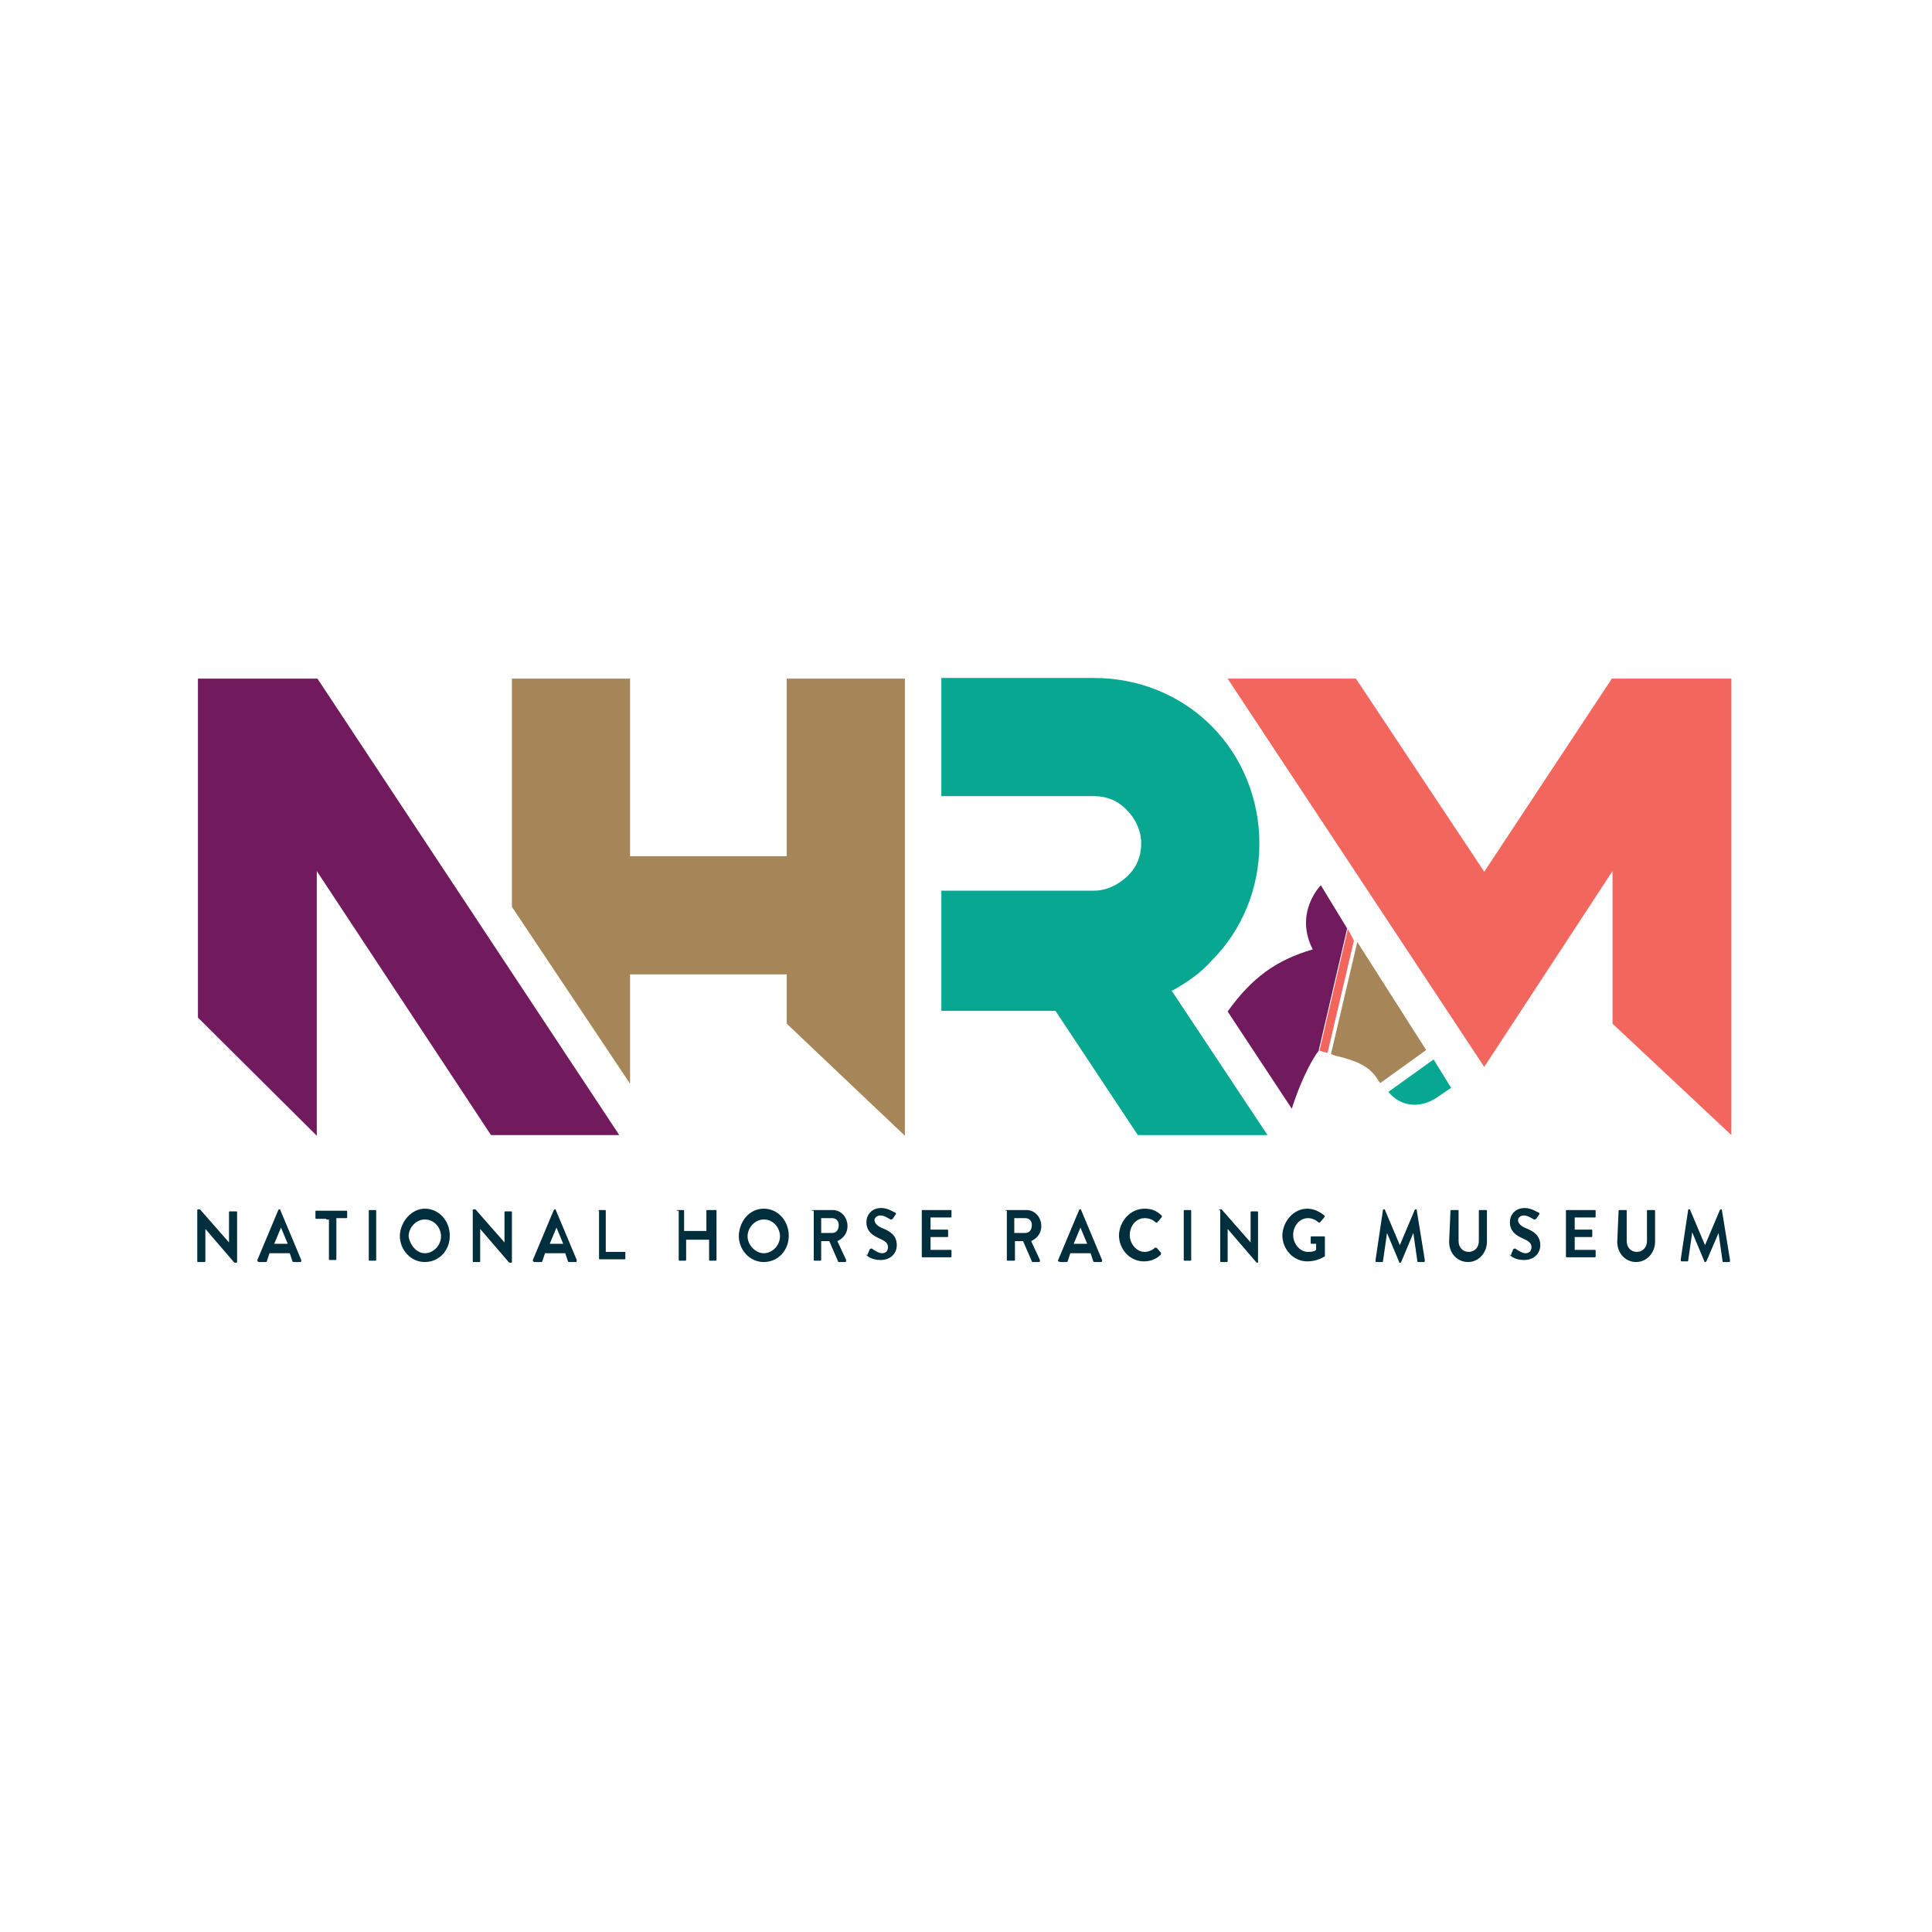 <?xml version="1.0" encoding="UTF-8"?>
<!-- Generator: Adobe Illustrator 27.9.0, SVG Export Plug-In . SVG Version: 6.00 Build 0)  -->
<svg xmlns="http://www.w3.org/2000/svg" xmlns:xlink="http://www.w3.org/1999/xlink" version="1.1" id="Layer_1" x="0px" y="0px" viewBox="0 0 230 230" style="enable-background:new 0 0 230 230;" xml:space="preserve">
<style type="text/css">
	.st0{fill:#002E3C;}
	.st1{fill:#711B5E;}
	.st2{fill:#08A792;}
	.st3{fill:#A68658;}
	.st4{fill:#F2665E;}
</style>
<g>
	<path class="st0" d="M23.485,144.051c0-0.08,0.08-0.08,0.08-0.08h0.241l3.456,3.939l0,0v-3.617   c0-0.08,0.08-0.08,0.08-0.08h0.804c0.08,0,0.08,0.08,0.08,0.08v5.948   c0,0.08-0.08,0.08-0.08,0.08h-0.241l-3.456-4.019l0,0v3.858c0,0.08-0.08,0.08-0.08,0.08   h-0.804c-0.08,0-0.08-0.08-0.08-0.08V144.051z"></path>
	<path class="st0" d="M30.639,150l2.492-5.948l0.08-0.08h0.08c0.08,0,0.08,0,0.08,0.08   l2.492,5.948c0,0.08,0,0.241-0.08,0.241H35.06c-0.08,0-0.241,0-0.241-0.08l-0.322-0.965h-2.412   l-0.322,0.965c0,0.08-0.08,0.08-0.241,0.08h-0.723C30.639,150.161,30.639,150.161,30.639,150z    M34.256,148.071l-0.804-1.929l0,0l-0.804,1.929H34.256z"></path>
	<path class="st0" d="M38.838,145.096h-1.206c-0.08,0-0.08-0.08-0.08-0.08v-0.804   c0-0.08,0.08-0.08,0.08-0.08h3.617c0.08,0,0.08,0.08,0.08,0.08v0.723   c0,0.08-0.08,0.08-0.08,0.08h-1.206v4.903c0,0.08-0.08,0.08-0.08,0.08h-0.723   c-0.08,0-0.08-0.08-0.08-0.08v-4.743h-0.322V145.096z"></path>
	<path class="st0" d="M43.902,144.132c0-0.08,0.08-0.08,0.08-0.08h0.723   c0.08,0,0.08,0.08,0.08,0.08v5.868c0,0.08-0.08,0.08-0.08,0.08h-0.723   c-0.08,0-0.08-0.08-0.08-0.08V144.132z"></path>
	<path class="st0" d="M50.574,143.891c1.688,0,2.974,1.447,2.974,3.215s-1.286,3.135-2.974,3.135   c-1.688,0-2.974-1.447-2.974-3.135C47.68,145.338,49.046,143.891,50.574,143.891z M50.574,149.196   c1.045,0,1.929-0.965,1.929-2.01c0-1.045-0.804-2.01-1.929-2.01c-1.045,0-1.929,0.965-1.929,2.01   C48.805,148.231,49.609,149.196,50.574,149.196z"></path>
	<path class="st0" d="M56.281,144.051c0-0.08,0.08-0.08,0.08-0.08h0.241l3.456,3.939l0,0v-3.617   c0-0.08,0.08-0.08,0.08-0.08h0.723c0.08,0,0.08,0.08,0.08,0.08v5.948   c0,0.08-0.08,0.08-0.08,0.08h-0.241l-3.456-4.019l0,0v3.858c0,0.08-0.08,0.08-0.08,0.08   h-0.723c-0.08,0-0.08-0.08-0.08-0.08V144.051z"></path>
	<path class="st0" d="M63.435,150l2.492-5.948l0.08-0.08h0.08c0.08,0,0.08,0,0.08,0.08   l2.492,5.948c0,0.08,0,0.241-0.08,0.241h-0.723c-0.08,0-0.241,0-0.241-0.08l-0.322-0.965h-2.411   l-0.322,0.965c0,0.08-0.08,0.08-0.241,0.08h-0.723C63.435,150.161,63.435,150.161,63.435,150z    M67.052,148.071l-0.804-1.929l0,0l-0.804,1.929H67.052z"></path>
	<path class="st0" d="M71.232,144.132c0-0.08,0.08-0.08,0.08-0.08h0.723   c0.08,0,0.08,0.08,0.08,0.08v4.903h2.251c0.08,0,0.08,0.08,0.08,0.08v0.723   c0,0.08-0.08,0.08-0.08,0.08h-2.974c-0.08,0-0.08-0.08-0.08-0.08v-5.707H71.232z"></path>
	<path class="st0" d="M80.557,144.132c0-0.08,0.08-0.08,0.08-0.08h0.723   c0.08,0,0.08,0.08,0.08,0.08v2.412h2.653v-2.412c0-0.08,0.08-0.08,0.08-0.08h1.045   c0.08,0,0.08,0.08,0.08,0.08v5.868c0,0.08-0.08,0.08-0.08,0.08h-0.723   c-0.08,0-0.08-0.08-0.08-0.08v-2.412h-2.733v2.412c0,0.08-0.08,0.08-0.08,0.08h-0.723   c-0.08,0-0.08-0.08-0.08-0.08v-5.868H80.557z"></path>
	<path class="st0" d="M90.926,143.891c1.688,0,2.974,1.447,2.974,3.215s-1.286,3.135-2.974,3.135   c-1.688,0-2.974-1.447-2.974-3.135C88.032,145.338,89.238,143.891,90.926,143.891z M90.926,149.196   c1.045,0,1.929-0.965,1.929-2.01c0-1.045-0.804-2.01-1.929-2.01c-1.045,0-1.929,0.965-1.929,2.01   C88.997,148.231,89.962,149.196,90.926,149.196z"></path>
	<path class="st0" d="M96.633,144.132c0-0.08,0.08-0.08,0.08-0.08h2.412   c0.965,0,1.768,0.804,1.768,1.929c0,0.804-0.482,1.447-1.206,1.768l1.045,2.251   c0,0.08,0,0.241-0.08,0.241h-0.804c-0.08,0-0.08,0-0.08-0.08l-1.045-2.412h-0.965v2.251   c0,0.08-0.08,0.08-0.08,0.08h-0.723c-0.08,0-0.08-0.08-0.08-0.08v-5.868H96.633L96.633,144.132   z M99.045,146.784c0.482,0,0.804-0.322,0.804-0.965c0-0.482-0.322-0.804-0.804-0.804h-1.286v1.768   H99.045z"></path>
	<path class="st0" d="M103.305,149.276l0.241-0.563c0.08-0.08,0.241-0.08,0.241-0.08   s0.723,0.563,1.206,0.563s0.723-0.322,0.723-0.723c0-0.482-0.322-0.723-1.045-1.045   c-0.723-0.322-1.527-0.804-1.527-1.929c0-0.804,0.563-1.688,1.768-1.688   c0.804,0,1.447,0.482,1.688,0.563c0.08,0,0.08,0.241,0,0.241l-0.322,0.482   c-0.08,0.08-0.241,0.08-0.241,0.08c-0.08,0-0.723-0.482-1.206-0.482   c-0.482,0-0.723,0.322-0.723,0.563c0,0.322,0.322,0.723,0.965,0.965   c0.804,0.322,1.688,0.804,1.688,2.01c0,0.965-0.723,1.768-1.929,1.768   c-1.045,0-1.688-0.482-1.768-0.723C103.305,149.518,103.225,149.437,103.305,149.276z"></path>
	<path class="st0" d="M109.736,144.132c0-0.08,0.08-0.08,0.08-0.08h3.376   c0.08,0,0.08,0.08,0.08,0.08v0.723c0,0.08-0.08,0.08-0.08,0.08h-2.412v1.447h2.01   c0.08,0,0.08,0.08,0.08,0.08v0.723c0,0.08-0.08,0.08-0.08,0.08h-2.01v1.527h2.412   c0.08,0,0.08,0.08,0.08,0.08v0.723c0,0.08-0.08,0.08-0.08,0.08h-3.376   c-0.08,0-0.08-0.08-0.08-0.08V144.132z"></path>
	<path class="st0" d="M119.703,144.132c0-0.08,0.08-0.08,0.08-0.08h2.412   c0.965,0,1.768,0.804,1.768,1.929c0,0.804-0.482,1.447-1.206,1.768l1.045,2.251   c0,0.08,0,0.241-0.08,0.241h-0.804c-0.08,0-0.08,0-0.08-0.08l-1.045-2.412h-0.965v2.251   c0,0.08-0.08,0.08-0.08,0.08h-0.804c-0.08,0-0.08-0.08-0.08-0.08v-5.868H119.703z    M122.034,146.784c0.482,0,0.804-0.322,0.804-0.965c0-0.482-0.322-0.804-0.804-0.804h-1.286v1.768   H122.034z"></path>
	<path class="st0" d="M125.973,150l2.492-5.948l0.08-0.08h0.08c0.08,0,0.08,0,0.08,0.08   l2.492,5.948c0,0.08,0,0.241-0.08,0.241h-0.723c-0.08,0-0.241,0-0.241-0.08l-0.322-0.965h-2.412   l-0.322,0.965c0,0.08-0.08,0.08-0.241,0.08h-0.643C125.973,150.161,125.893,150.161,125.973,150z    M129.43,148.071l-0.804-1.929l0,0l-0.804,1.929H129.43z"></path>
	<path class="st0" d="M136.262,143.891c0.804,0,1.447,0.241,2.01,0.804c0.08,0.08,0.08,0.08,0,0.241   l-0.482,0.563c0,0.08-0.08,0.08-0.241,0c-0.322-0.322-0.804-0.482-1.286-0.482   c-1.045,0-1.768,0.965-1.768,2.01s0.804,2.01,1.768,2.01c0.482,0,0.965-0.241,1.206-0.482   c0.08-0.08,0.08,0,0.241,0l0.482,0.563c0.08,0.08,0,0.08,0,0.241   c-0.563,0.563-1.286,0.804-2.01,0.804c-1.688,0-2.974-1.447-2.974-3.135   C133.288,145.338,134.574,143.891,136.262,143.891z"></path>
	<path class="st0" d="M140.925,144.132c0-0.08,0.08-0.08,0.08-0.08h0.723   c0.08,0,0.08,0.08,0.08,0.08v5.868c0,0.08-0.08,0.08-0.08,0.08h-0.723   c-0.08,0-0.08-0.08-0.08-0.08V144.132z"></path>
	<path class="st0" d="M145.104,144.051c0-0.08,0.08-0.08,0.08-0.08h0.241l3.456,3.939l0,0v-3.617   c0-0.08,0.08-0.08,0.08-0.08h0.723c0.08,0,0.08,0.08,0.08,0.08v5.948   c0,0.08-0.08,0.08-0.08,0.08h-0.08l-3.456-4.019l0,0v3.858c0,0.08-0.08,0.08-0.08,0.08h-0.723   c-0.08,0-0.08-0.08-0.08-0.08v-6.109h-0.161V144.051z"></path>
	<path class="st0" d="M155.635,143.891c0.723,0,1.447,0.322,2.01,0.804c0.08,0.08,0.08,0.08,0,0.241   l-0.482,0.563c-0.08,0.08-0.08,0.08-0.241,0c-0.322-0.322-0.804-0.482-1.206-0.482   c-1.045,0-1.768,0.965-1.768,2.01s0.804,2.01,1.768,2.01c0.482,0,0.804-0.08,0.965-0.241v-0.723   h-0.563c-0.08,0-0.08-0.08-0.08-0.08v-0.723c0-0.08,0.08-0.08,0.08-0.08h1.527   c0.08,0,0.08,0.08,0.08,0.08v2.251c0,0.08,0,0.08-0.08,0.08c0,0-0.804,0.563-2.01,0.563   c-1.688,0-2.974-1.447-2.974-3.135C152.741,145.338,154.027,143.891,155.635,143.891z"></path>
	<path class="st0" d="M164.638,144.051c0-0.08,0-0.08,0.08-0.08h0.08c0.08,0,0.08,0,0.08,0.08   l1.768,4.18l0,0l1.768-4.18l0.08-0.08h0.08c0.08,0,0.08,0.08,0.08,0.08l0.965,5.948   c0,0.08,0,0.241-0.08,0.241h-0.723c-0.08,0-0.08-0.08-0.08-0.08l-0.482-3.376l0,0l-1.447,3.456   l-0.08,0.08h-0.08c-0.08,0-0.08,0-0.08-0.08l-1.447-3.456l0,0l-0.482,3.376   c0,0.08-0.08,0.08-0.08,0.08h-0.723c-0.08,0-0.08-0.08-0.08-0.241L164.638,144.051z"></path>
	<path class="st0" d="M172.676,144.132c0-0.08,0.08-0.08,0.08-0.08h0.804   c0.08,0,0.08,0.08,0.08,0.08v3.617c0,0.723,0.482,1.286,1.206,1.286s1.206-0.563,1.206-1.286   v-3.617c0-0.08,0.08-0.08,0.08-0.08h0.804c0.08,0,0.08,0.08,0.08,0.08v3.698   c0,1.286-0.965,2.411-2.251,2.411c-1.286,0-2.251-1.045-2.251-2.411L172.676,144.132L172.676,144.132z   "></path>
	<path class="st0" d="M179.91,149.276l0.241-0.563c0.08-0.08,0.241-0.08,0.241-0.08   s0.723,0.563,1.206,0.563c0.482,0,0.723-0.322,0.723-0.723c0-0.482-0.322-0.723-1.045-1.045   c-0.723-0.322-1.527-0.804-1.527-1.929c0-0.804,0.563-1.688,1.768-1.688   c0.804,0,1.447,0.482,1.688,0.563c0.08,0,0.08,0.241,0,0.241l-0.322,0.482   c-0.08,0.08-0.241,0.08-0.241,0.08c-0.08,0-0.723-0.482-1.206-0.482   c-0.482,0-0.723,0.322-0.723,0.563c0,0.322,0.322,0.723,0.965,0.965   c0.804,0.322,1.688,0.804,1.688,2.01c0,0.965-0.723,1.768-1.929,1.768   c-1.045,0-1.688-0.482-1.768-0.723C179.91,149.518,179.91,149.437,179.91,149.276z"></path>
	<path class="st0" d="M186.421,144.132c0-0.08,0.08-0.08,0.08-0.08h3.376   c0.08,0,0.08,0.08,0.08,0.08v0.723c0,0.08-0.08,0.08-0.08,0.08h-2.412v1.447h2.01   c0.08,0,0.08,0.08,0.08,0.08v0.723c0,0.08-0.08,0.08-0.08,0.08h-2.01v1.527h2.412   c0.08,0,0.08,0.08,0.08,0.08v0.723c0,0.08-0.08,0.08-0.08,0.08h-3.376   c-0.08,0-0.08-0.08-0.08-0.08V144.132z"></path>
	<path class="st0" d="M192.691,144.132c0-0.08,0.08-0.08,0.08-0.08h0.804   c0.08,0,0.08,0.08,0.08,0.08v3.617c0,0.723,0.482,1.286,1.206,1.286s1.206-0.563,1.206-1.286   v-3.617c0-0.08,0.08-0.08,0.08-0.08h0.804c0.08,0,0.08,0.08,0.08,0.08v3.698   c0,1.286-0.965,2.411-2.251,2.411c-1.286,0-2.251-1.045-2.251-2.411L192.691,144.132L192.691,144.132z"></path>
	<path class="st0" d="M200.971,144.051c0-0.08,0-0.08,0.08-0.08h0.08c0.08,0,0.08,0,0.08,0.08   l1.768,4.18l0,0l1.768-4.18l0.08-0.08h0.08c0.08,0,0.08,0.08,0.08,0.08l0.965,5.948   c0,0.08,0,0.241-0.08,0.241h-0.723c-0.08,0-0.08-0.08-0.08-0.08l-0.482-3.376l0,0l-1.447,3.376   l-0.08,0.08h-0.08c-0.08,0-0.08,0-0.08-0.08l-1.447-3.456l0,0l-0.482,3.376   c0,0.08-0.08,0.08-0.08,0.08h-0.723c-0.08,0-0.08-0.08-0.08-0.241L200.971,144.051z"></path>
	<g>
		<g>
			<path class="st1" d="M157.242,105.387c0,0-3.215,3.215-0.965,7.636c-4.421,1.286-7.315,3.456-10.128,7.395     l7.636,11.575c1.286-4.019,2.733-6.35,3.215-6.913c0,0,0,0,0-0.08l0,0l0,0l0,0l0,0l0,0l0,0l0,0     l3.376-14.469L157.242,105.387z"></path>
			<path class="st2" d="M170.666,126.126l-5.386,3.858l0,0c1.447,1.768,3.698,2.01,5.707,0.723l1.768-1.206     L170.666,126.126L170.666,126.126z"></path>
			<path class="st3" d="M161.583,112.139l-3.135,13.344c0.241,0.08,0.563,0.241,0.723,0.241     c1.929,0.482,3.858,1.045,4.903,2.894l0.241,0.322l5.466-3.939L161.583,112.139z"></path>
			<path class="st4" d="M160.458,110.612L160.458,110.612l-3.376,14.469l0,0l0,0l0,0l0,0c0,0,0.08,0,0.241,0.08     c0.08,0,0.241,0.08,0.322,0.08s0.08,0,0.241,0.08l0,0h0.08l0,0h0.08l3.135-13.344L160.458,110.612     z"></path>
		</g>
		<polygon class="st3" points="93.659,121.866 93.659,115.998 75.01,115.998 75.01,129.02 60.943,107.959     60.943,80.79 75.01,80.79 75.01,101.931 93.659,101.931 93.659,80.79 107.726,80.79     107.726,135.209   "></polygon>
		<polygon class="st4" points="191.968,121.866 191.968,103.699 176.695,127.01 146.149,80.79 161.422,80.79     176.695,103.779 191.888,80.79 206.115,80.79 206.115,135.129   "></polygon>
		<path class="st2" d="M135.458,135.129h15.434l-11.414-17.202l0.241-0.08    c1.688-0.965,3.215-2.01,4.501-3.456c3.698-3.698,5.707-8.681,5.707-13.987    c0-5.225-2.01-10.289-5.707-13.987c-3.698-3.698-8.681-5.707-13.987-5.707h-18.167v14.067h18.167    c1.527,0,2.894,0.563,3.939,1.688c1.045,1.045,1.688,2.492,1.688,3.939    c0,1.527-0.563,2.894-1.688,3.939c-1.125,1.045-2.492,1.688-3.939,1.688h-18.167v14.308h13.585    L135.458,135.129z"></path>
		<polygon class="st1" points="73.724,135.129 37.793,80.79 23.565,80.79 23.565,121.142 37.712,135.209     37.712,103.699 58.451,135.129   "></polygon>
	</g>
</g>
</svg>